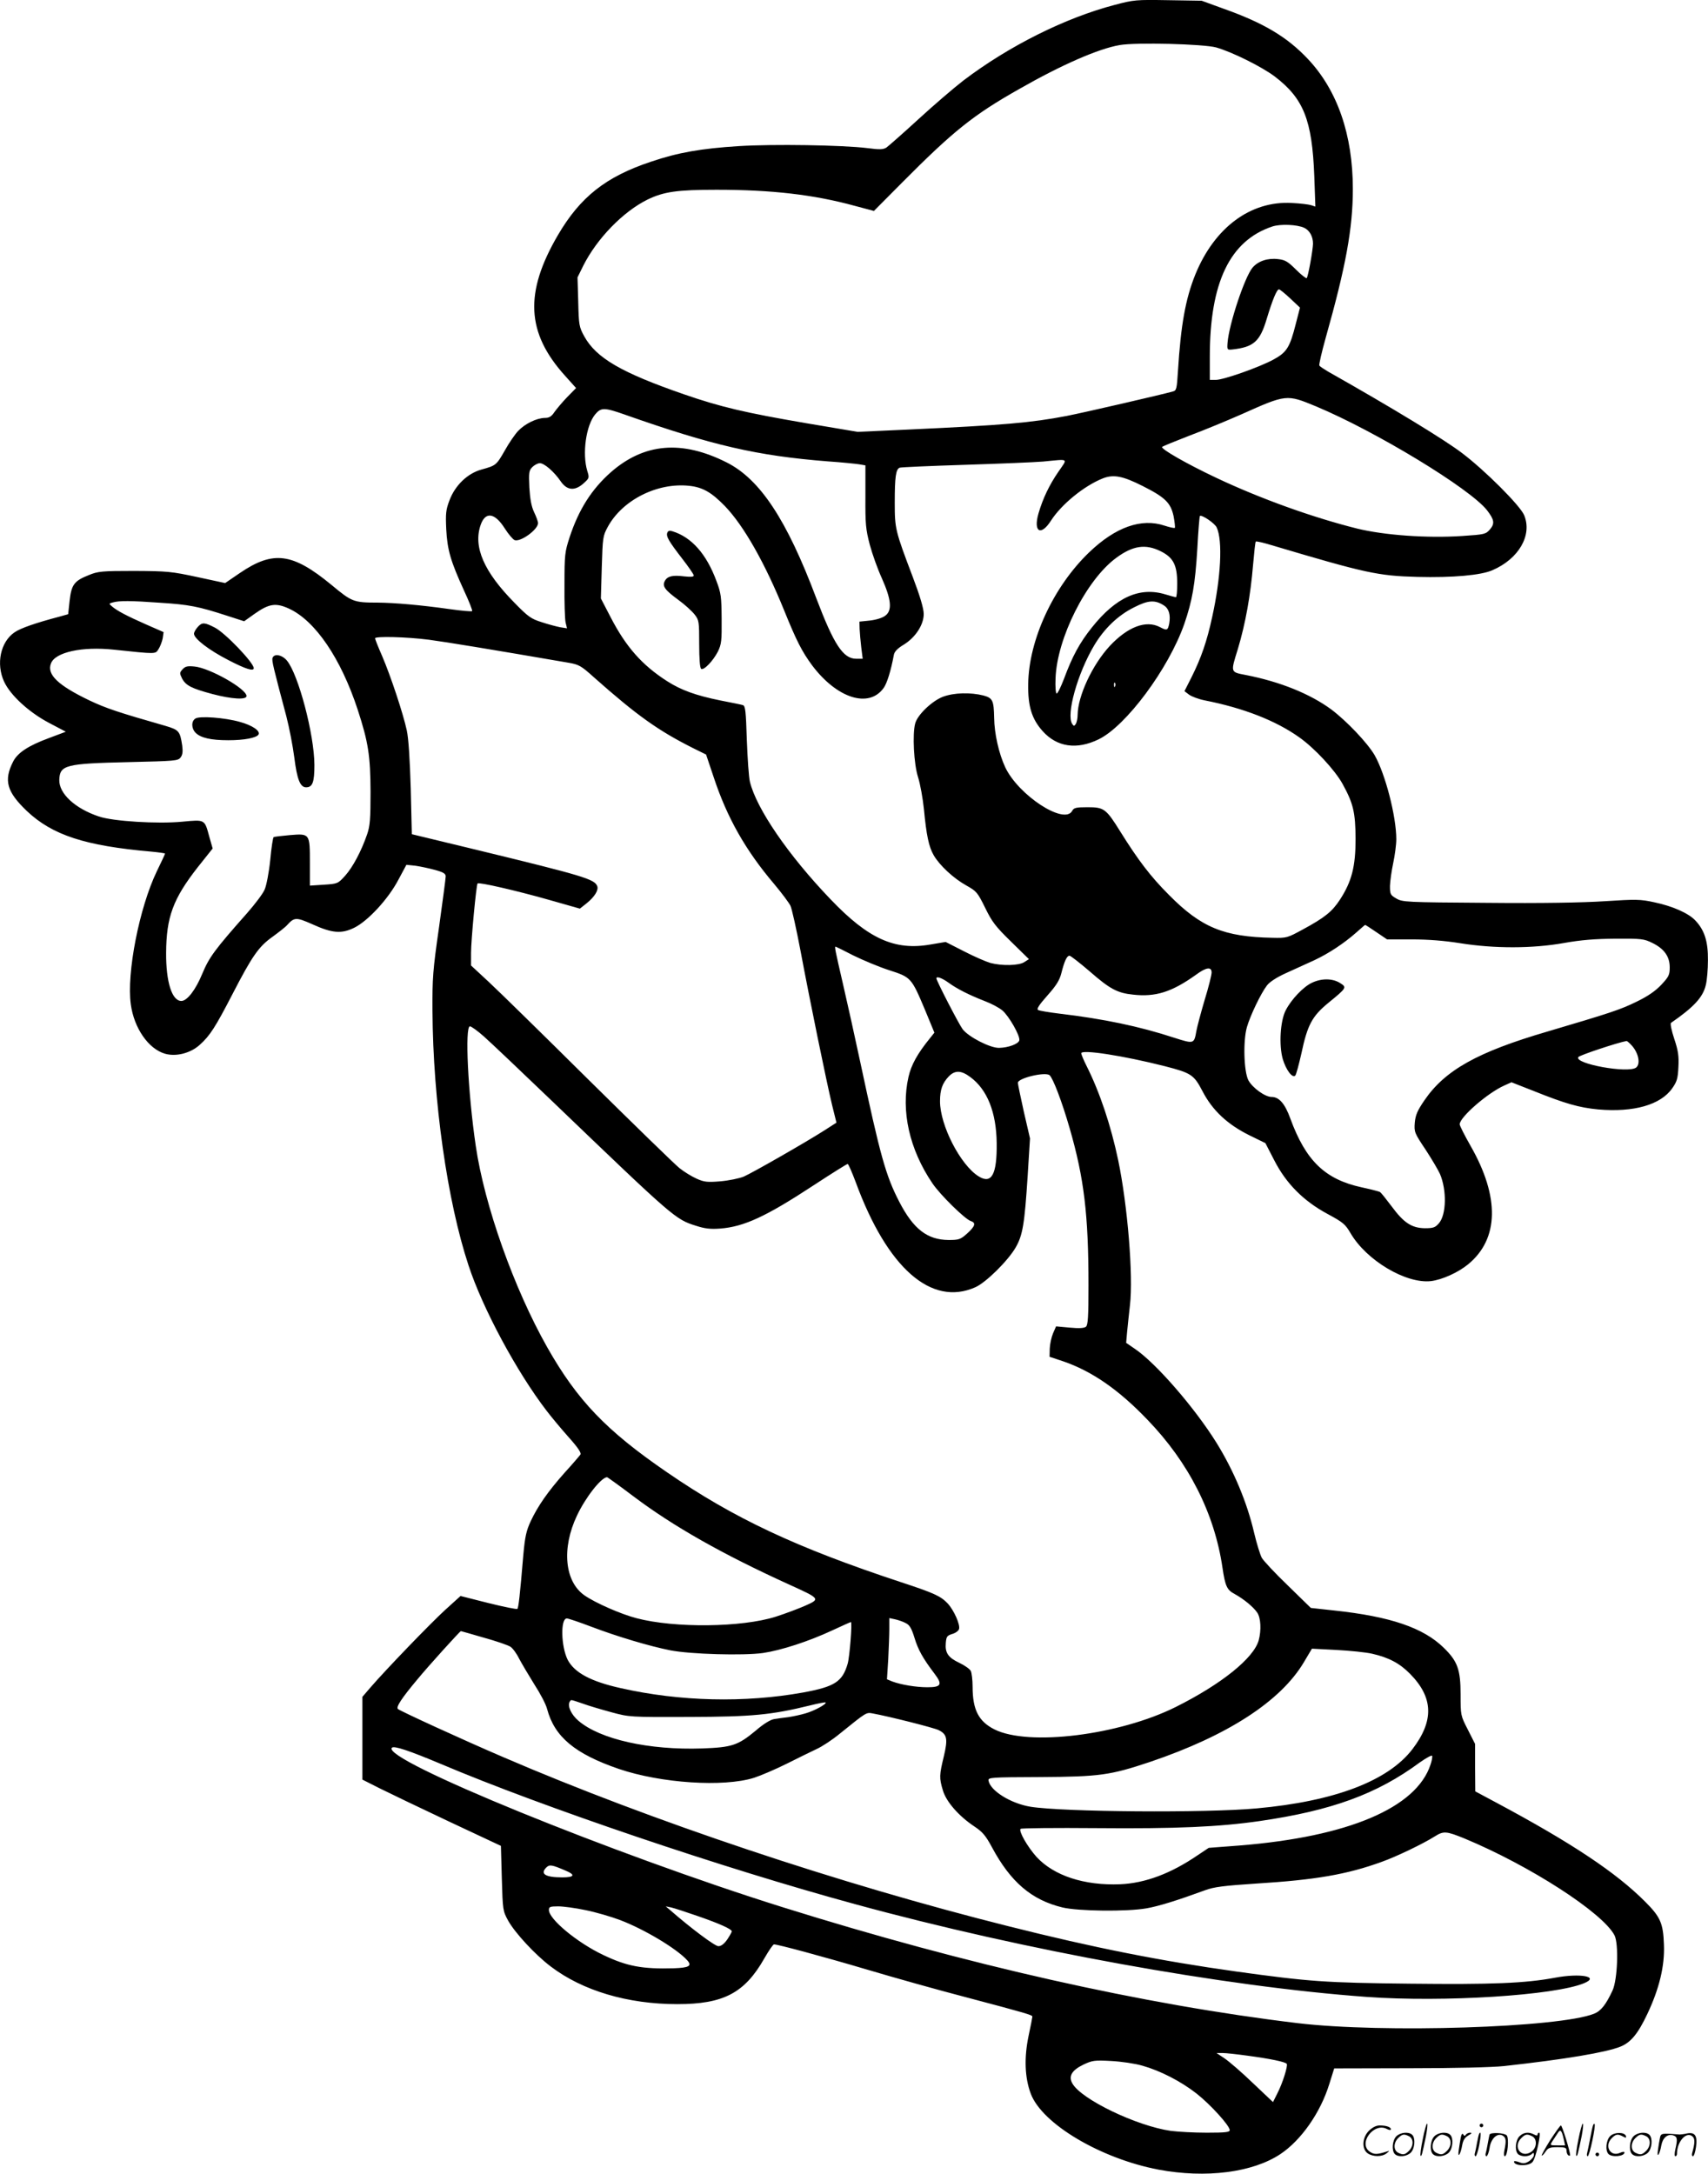 <svg version="1.0" xmlns="http://www.w3.org/2000/svg"
  viewBox="0 0 943.28 1200.446"
 preserveAspectRatio="xMidYMid meet">
<g transform="translate(-0.857,1200.797) scale(0.1,-0.1)"
fill="#000000" stroke="none">
<path d="M6165 11981 c-272 -71 -583 -226 -835 -417 -52 -40 -165 -137 -250
-215 -85 -78 -165 -148 -176 -156 -18 -11 -37 -12 -105 -3 -139 17 -521 23
-711 11 -206 -13 -334 -35 -484 -86 -250 -83 -391 -195 -514 -405 -186 -318
-175 -540 39 -777 l61 -68 -49 -50 c-26 -27 -58 -65 -70 -82 -17 -26 -30 -33
-54 -33 -45 -1 -109 -32 -147 -72 -17 -18 -51 -67 -73 -107 -47 -82 -49 -84
-129 -106 -77 -21 -146 -87 -177 -170 -20 -52 -22 -73 -18 -160 6 -114 24
-176 98 -338 28 -60 48 -111 45 -114 -3 -3 -59 2 -123 11 -163 23 -304 35
-398 36 -134 0 -143 4 -256 98 -215 177 -321 191 -505 66 l-82 -56 -153 33
c-144 31 -166 33 -349 34 -179 0 -200 -2 -251 -23 -81 -32 -96 -53 -106 -142
l-8 -74 -50 -14 c-129 -34 -213 -63 -246 -86 -78 -53 -103 -174 -58 -272 35
-76 138 -170 248 -228 l93 -49 -93 -35 c-114 -42 -173 -81 -198 -130 -53 -104
-35 -167 76 -273 141 -133 321 -192 686 -224 42 -4 77 -9 77 -11 0 -3 -20 -46
-45 -97 -97 -201 -168 -563 -144 -736 18 -131 97 -245 188 -272 61 -18 141 2
193 49 56 50 87 99 180 279 109 211 145 263 221 317 34 25 72 54 82 66 39 43
50 43 138 4 110 -50 161 -54 231 -20 76 37 189 159 245 266 l44 82 49 -5 c27
-4 75 -14 108 -23 48 -13 60 -21 60 -36 0 -11 -17 -138 -37 -282 -34 -237 -37
-279 -36 -461 3 -497 82 -1051 199 -1405 78 -238 266 -588 432 -804 26 -34 80
-99 121 -145 52 -58 71 -87 65 -96 -5 -7 -44 -53 -88 -101 -93 -105 -147 -183
-187 -268 -24 -52 -31 -85 -40 -182 -19 -228 -27 -295 -33 -301 -3 -4 -75 11
-160 32 l-154 39 -85 -77 c-81 -74 -328 -330 -415 -431 l-42 -49 0 -228 0
-229 93 -47 c50 -25 223 -108 382 -183 l290 -136 5 -180 c5 -176 6 -180 35
-233 38 -68 149 -188 235 -253 176 -134 425 -208 699 -208 255 0 372 61 481
253 24 42 48 77 53 77 21 0 267 -66 517 -140 151 -45 394 -113 540 -151 340
-90 370 -99 370 -108 0 -4 -9 -52 -21 -107 -25 -120 -21 -230 12 -318 62 -167
386 -359 706 -420 261 -49 520 -16 673 86 114 76 221 228 270 387 l27 86 414
1 c253 0 457 5 524 12 336 37 562 75 642 107 58 23 98 72 149 180 66 139 97
266 92 384 -4 118 -20 153 -103 236 -161 162 -408 326 -825 549 l-114 61 -1
131 0 131 -40 79 c-40 78 -40 79 -40 194 0 138 -17 184 -93 258 -113 111 -296
173 -606 206 l-128 14 -127 124 c-70 67 -135 137 -144 153 -9 17 -28 78 -42
137 -39 168 -112 343 -208 498 -120 193 -335 441 -451 519 l-48 33 5 57 c3 31
10 99 16 151 19 162 -13 551 -65 801 -40 190 -101 374 -175 521 -16 32 -29 63
-29 69 0 23 232 -13 461 -71 147 -38 161 -47 209 -139 55 -106 138 -183 259
-243 l88 -43 49 -95 c66 -129 162 -225 294 -296 85 -46 98 -56 127 -106 88
-151 307 -281 445 -265 62 8 149 47 205 93 170 140 175 371 13 654 -33 58 -60
111 -60 119 0 39 154 173 246 214 l40 18 125 -49 c172 -69 249 -91 354 -101
196 -17 345 25 409 117 26 37 31 54 34 118 3 60 -1 89 -23 155 -15 45 -23 84
-18 88 126 87 176 141 192 208 7 26 12 88 12 139 1 103 -19 165 -69 218 -38
41 -127 80 -227 101 -78 17 -101 17 -273 6 -122 -8 -349 -12 -652 -9 -449 3
-466 4 -500 24 -33 19 -35 24 -35 70 1 27 9 84 18 126 9 42 17 102 17 131 0
127 -61 362 -120 465 -40 68 -154 188 -239 252 -117 86 -282 153 -471 190 -87
17 -86 12 -45 144 42 140 70 296 84 465 6 68 12 126 15 128 3 3 42 -6 88 -20
521 -155 586 -169 804 -175 195 -5 352 9 415 37 146 63 221 194 175 304 -22
53 -216 247 -343 343 -97 74 -386 250 -740 450 -23 14 -45 28 -48 33 -3 5 13
74 35 153 111 393 150 605 150 822 0 299 -85 545 -248 718 -116 123 -246 200
-469 279 l-118 43 -185 3 c-177 3 -190 2 -295 -26z m560 -235 c88 -25 251
-106 323 -160 160 -122 207 -240 219 -550 l6 -169 -24 8 c-13 4 -61 10 -106
12 -227 13 -427 -135 -533 -395 -54 -134 -80 -277 -96 -534 -6 -97 -8 -107
-28 -112 -56 -16 -493 -117 -586 -135 -198 -38 -349 -51 -870 -75 l-285 -13
-285 48 c-333 57 -471 89 -673 159 -347 120 -486 201 -552 321 -28 51 -30 62
-33 190 l-4 135 32 65 c75 149 219 298 355 365 89 43 162 54 381 54 305 0 538
-27 764 -89 l105 -28 155 156 c283 285 394 374 645 516 236 135 440 224 557
244 90 16 463 6 533 -13z m486 -996 c30 -14 49 -48 49 -88 -1 -36 -27 -183
-35 -190 -3 -3 -30 18 -59 47 -45 45 -61 54 -99 58 -58 7 -110 -11 -141 -47
-44 -53 -130 -312 -138 -415 -3 -39 -2 -40 27 -37 117 13 152 44 189 168 32
106 56 164 68 164 5 0 33 -23 62 -50 l54 -51 -23 -89 c-33 -131 -50 -158 -124
-198 -77 -42 -275 -112 -318 -112 l-33 0 0 128 c0 410 111 641 345 719 45 15
137 11 176 -7z m65 -986 c330 -138 851 -454 945 -574 40 -52 44 -73 16 -106
-23 -26 -29 -28 -152 -36 -194 -13 -431 4 -582 41 -244 61 -534 165 -779 281
-161 76 -308 160 -297 170 4 4 73 32 153 63 80 30 208 83 285 117 248 111 249
111 411 44z m-3819 -45 c488 -172 733 -228 1123 -259 74 -5 152 -13 172 -16
l36 -6 0 -171 c-1 -154 2 -182 24 -267 14 -52 44 -136 67 -186 52 -117 58
-177 19 -206 -15 -12 -50 -23 -85 -27 l-58 -6 1 -40 c1 -22 5 -68 9 -102 l8
-63 -36 0 c-72 0 -123 78 -221 336 -163 433 -310 655 -494 748 -248 125 -456
107 -640 -54 -106 -94 -177 -205 -228 -360 -26 -80 -28 -96 -28 -260 -1 -96 2
-190 6 -209 l8 -33 -38 6 c-20 4 -66 16 -102 28 -58 18 -75 30 -150 107 -169
171 -229 309 -187 430 26 75 78 68 133 -19 21 -33 46 -62 55 -65 34 -11 129
59 129 94 0 9 -10 36 -22 61 -15 32 -22 72 -26 136 -4 83 -2 94 17 113 11 11
30 21 41 21 24 0 78 -46 115 -100 35 -51 78 -55 127 -11 31 28 32 30 20 68
-29 96 -7 252 44 313 32 38 50 38 161 -1z m2397 -316 c-51 -74 -86 -148 -110
-230 -30 -103 13 -128 69 -40 58 90 183 192 286 233 59 23 109 14 220 -42 125
-63 155 -93 171 -167 6 -32 9 -61 7 -64 -3 -3 -29 3 -57 12 -128 43 -271 -8
-416 -147 -198 -190 -334 -484 -337 -728 -2 -123 20 -193 80 -260 79 -88 188
-104 309 -45 151 73 386 389 473 637 44 128 60 218 72 415 5 98 12 179 14 181
9 10 83 -40 93 -63 34 -73 23 -278 -25 -495 -29 -134 -61 -226 -114 -332 l-39
-77 25 -19 c13 -10 52 -25 87 -32 214 -42 393 -112 522 -204 85 -60 197 -181
239 -257 60 -109 71 -158 72 -304 0 -152 -21 -235 -86 -335 -43 -66 -83 -99
-207 -166 -83 -45 -87 -47 -166 -45 -268 5 -394 57 -571 236 -103 103 -171
193 -269 350 -79 127 -90 135 -181 135 -64 0 -76 -3 -85 -20 -43 -80 -297 86
-370 241 -35 75 -60 186 -61 272 -2 97 -8 110 -59 124 -72 18 -162 16 -224 -7
-60 -23 -140 -99 -153 -147 -16 -58 -8 -224 16 -298 12 -38 26 -117 32 -175
14 -146 27 -208 54 -255 33 -57 110 -128 180 -167 57 -32 62 -38 104 -123 38
-78 57 -103 143 -187 l99 -97 -25 -16 c-30 -20 -123 -22 -188 -5 -24 7 -89 35
-145 64 l-102 52 -83 -14 c-198 -35 -344 31 -553 250 -232 242 -409 500 -445
649 -6 24 -13 128 -17 231 -5 160 -8 188 -22 192 -9 3 -65 14 -126 26 -132 27
-214 56 -292 106 -139 89 -228 190 -313 355 l-53 102 5 172 c5 165 6 173 33
223 81 149 274 246 450 227 74 -8 122 -35 197 -112 104 -108 221 -314 328
-578 68 -168 98 -226 154 -302 138 -183 314 -238 395 -124 18 25 40 95 56 182
3 18 20 36 55 57 65 40 110 110 110 169 0 30 -20 98 -61 206 -96 253 -99 265
-99 408 0 144 6 185 27 194 9 3 171 10 362 16 190 6 384 14 431 18 146 14 136
20 84 -56z m564 -439 c71 -35 92 -77 92 -179 0 -41 -3 -75 -7 -75 -5 0 -30 7
-57 15 -143 44 -274 -15 -407 -182 -68 -85 -108 -159 -154 -283 -18 -47 -36
-84 -41 -82 -5 1 -8 38 -6 82 7 222 170 546 335 667 92 68 162 78 245 37z
m-5523 -285 c157 -10 209 -20 366 -71 l96 -31 59 42 c78 55 116 61 188 28 146
-67 287 -275 380 -558 59 -181 70 -254 71 -454 0 -151 -3 -189 -19 -235 -32
-93 -79 -181 -121 -228 -40 -44 -41 -45 -118 -50 l-77 -5 0 125 c0 163 0 163
-110 154 -46 -4 -86 -9 -90 -11 -4 -2 -13 -60 -19 -127 -7 -68 -21 -141 -31
-163 -9 -22 -53 -80 -96 -129 -179 -202 -210 -244 -248 -335 -37 -90 -84 -151
-116 -151 -52 0 -85 106 -84 265 1 198 38 299 175 474 l82 103 -18 63 c-27 99
-22 97 -150 85 -135 -13 -383 2 -461 29 -131 44 -220 126 -218 202 3 82 33 90
382 98 258 6 274 7 288 26 11 14 13 33 9 64 -12 81 -18 88 -92 110 -266 76
-330 98 -421 141 -173 83 -236 143 -212 204 23 62 172 95 348 76 237 -25 228
-25 246 3 9 14 19 40 23 59 l5 35 -98 43 c-104 46 -158 74 -187 99 -18 15 -18
16 5 22 35 10 97 10 263 -2z m5542 -15 c27 -17 37 -52 29 -99 -8 -39 -12 -41
-52 -20 -77 40 -178 1 -277 -105 -96 -104 -176 -276 -177 -380 0 -19 -5 -42
-10 -50 -9 -13 -11 -13 -20 0 -34 52 29 278 121 433 56 94 132 167 221 211 78
40 116 42 165 10z m-4060 -189 c98 -13 335 -52 771 -127 58 -10 70 -17 140
-80 238 -211 354 -294 549 -392 l71 -35 42 -125 c74 -224 176 -404 334 -590
42 -50 82 -104 90 -120 8 -17 33 -130 56 -251 50 -267 142 -717 174 -850 l24
-97 -67 -43 c-100 -64 -395 -233 -445 -255 -25 -10 -83 -22 -129 -26 -73 -6
-90 -4 -132 15 -27 12 -69 38 -94 58 -25 20 -251 240 -501 487 -250 248 -499
492 -553 542 l-97 90 0 70 c0 70 29 376 36 383 8 8 212 -39 389 -89 l176 -50
38 30 c44 36 66 72 58 94 -15 39 -75 57 -668 201 l-356 86 -6 252 c-5 161 -12
277 -22 322 -20 92 -88 298 -136 410 -22 50 -39 93 -39 98 0 12 173 8 297 -8z
m3790 -257 c-3 -8 -6 -5 -6 6 -1 11 2 17 5 13 3 -3 4 -12 1 -19z m1443 -1358
l59 -40 136 0 c91 0 180 -7 268 -21 187 -30 398 -30 572 1 96 17 171 23 285
24 144 1 158 -1 203 -23 66 -32 97 -75 97 -135 0 -42 -5 -52 -46 -96 -32 -34
-73 -63 -137 -94 -90 -44 -141 -61 -493 -165 -386 -113 -565 -213 -679 -380
-39 -57 -49 -81 -53 -123 -4 -51 -2 -57 59 -148 34 -52 70 -113 80 -135 38
-89 36 -225 -6 -273 -20 -23 -31 -27 -77 -27 -73 1 -117 30 -184 121 -30 40
-58 75 -64 79 -5 3 -51 15 -102 26 -202 44 -308 147 -393 379 -30 83 -62 120
-104 120 -36 0 -105 50 -128 92 -25 49 -30 217 -8 294 19 65 76 184 110 229
15 20 53 45 106 69 46 21 116 53 156 71 79 37 164 93 233 154 25 22 46 41 48
41 2 0 30 -18 62 -40z m-2888 -129 c53 -26 141 -63 197 -81 121 -39 123 -41
198 -219 l52 -126 -24 -30 c-70 -86 -104 -148 -119 -214 -43 -188 5 -401 132
-588 44 -65 179 -197 211 -208 31 -10 26 -28 -19 -69 -37 -33 -45 -36 -103
-36 -117 1 -194 60 -272 211 -75 145 -105 254 -216 774 -28 132 -71 325 -95
429 -43 186 -47 206 -41 206 2 0 47 -22 99 -49z m1304 -87 c112 -98 153 -120
240 -129 124 -14 214 14 348 110 57 42 86 45 86 12 0 -13 -17 -82 -39 -153
-21 -71 -41 -147 -45 -169 -13 -73 -13 -73 -123 -38 -192 63 -389 104 -633
133 -58 7 -111 16 -118 20 -10 5 4 27 50 79 50 56 68 85 78 124 17 68 31 97
45 97 6 0 56 -39 111 -86z m-779 -63 c48 -35 114 -68 201 -102 35 -13 78 -36
96 -51 36 -30 99 -140 94 -165 -4 -20 -60 -41 -112 -42 -49 -1 -168 60 -201
103 -21 28 -145 268 -145 281 0 13 31 2 67 -24z m-2566 -297 c35 -31 208 -195
383 -363 668 -641 674 -647 790 -683 46 -15 78 -19 131 -15 133 10 255 67 517
239 99 65 184 118 188 118 4 0 24 -46 45 -102 174 -473 417 -687 660 -579 59
26 181 147 223 220 39 68 49 130 66 394 l13 208 -34 147 c-18 81 -33 153 -33
160 0 26 151 62 175 42 19 -16 69 -147 111 -293 80 -277 104 -478 104 -868 0
-174 -3 -219 -14 -228 -10 -8 -37 -10 -89 -5 l-76 7 -17 -39 c-9 -22 -17 -59
-18 -84 l-1 -45 75 -25 c158 -54 306 -156 465 -322 229 -237 371 -518 415
-818 15 -102 25 -123 67 -145 51 -28 104 -72 125 -103 20 -30 23 -97 8 -153
-28 -99 -206 -242 -458 -368 -313 -156 -813 -218 -1001 -124 -88 44 -121 109
-121 236 0 38 -5 77 -10 87 -6 11 -34 31 -64 45 -61 29 -79 55 -74 110 3 35 7
40 35 49 18 5 35 17 38 27 8 24 -29 106 -63 142 -38 40 -74 57 -257 117 -578
191 -922 352 -1294 608 -334 229 -494 396 -660 689 -184 325 -347 784 -395
1113 -43 292 -61 660 -32 660 7 0 42 -25 77 -56z m6343 -54 c35 -42 45 -99 20
-118 -44 -33 -342 21 -319 58 6 10 216 80 267 89 3 0 18 -13 32 -29z m-3657
-170 c94 -69 144 -195 146 -365 2 -173 -28 -228 -99 -184 -101 62 -214 282
-214 415 0 64 13 100 48 137 34 35 68 35 119 -3z m-1861 -2315 c220 -166 494
-321 859 -487 174 -79 175 -80 92 -117 -36 -16 -110 -44 -163 -61 -187 -60
-560 -64 -769 -9 -86 22 -227 84 -288 126 -110 76 -128 260 -42 441 47 100
133 210 166 212 3 0 68 -47 145 -105z m-231 -721 c145 -55 320 -107 435 -130
113 -22 403 -30 512 -15 101 15 252 64 383 125 54 25 100 46 103 46 8 0 -7
-192 -18 -230 -29 -100 -72 -127 -246 -159 -323 -58 -679 -50 -1007 24 -166
37 -255 85 -293 156 -37 73 -41 229 -5 229 9 0 70 -21 136 -46z m1736 20 c21
-10 32 -29 48 -81 20 -66 46 -113 112 -200 44 -58 35 -73 -40 -73 -64 0 -147
14 -195 32 l-29 12 7 110 c3 61 6 137 6 169 l0 59 33 -7 c17 -4 44 -13 58 -21z
m-2331 -80 c69 -19 135 -42 147 -50 13 -8 35 -38 49 -67 15 -28 53 -92 84
-142 32 -49 64 -110 70 -135 41 -154 154 -248 396 -331 232 -79 578 -102 747
-49 37 12 119 47 181 78 62 31 137 68 165 81 29 13 87 51 128 85 150 121 145
118 183 111 88 -16 338 -79 363 -92 46 -23 51 -48 28 -145 -25 -103 -26 -119
-5 -188 18 -62 88 -142 174 -199 45 -30 62 -50 97 -115 103 -192 219 -291 389
-332 87 -21 356 -24 464 -5 69 12 171 44 324 100 48 18 102 25 285 37 323 20
499 50 691 120 79 28 227 99 292 140 49 31 63 30 164 -11 361 -150 764 -410
829 -535 24 -47 17 -245 -11 -305 -37 -79 -64 -113 -102 -128 -192 -77 -1167
-108 -1637 -52 -851 102 -1824 321 -2840 639 -937 293 -2225 819 -2162 882 12
12 95 -16 269 -89 561 -238 1564 -578 2293 -776 934 -255 2035 -454 2820 -511
427 -31 1041 8 1203 76 86 36 -21 56 -161 30 -165 -31 -349 -38 -801 -33 -468
5 -554 11 -959 67 -415 58 -786 131 -1258 250 -931 233 -1974 582 -2791 934
-224 96 -570 255 -582 266 -11 11 20 59 109 165 61 74 234 265 239 265 1 0 58
-16 126 -36z m4907 -89 c92 -21 152 -53 209 -111 129 -131 133 -259 13 -416
-134 -175 -429 -288 -860 -327 -281 -26 -1067 -20 -1249 9 -109 18 -222 88
-232 144 -3 18 8 19 287 20 327 2 385 10 606 84 428 145 721 335 849 551 l44
74 135 -7 c75 -4 164 -13 198 -21z m-4361 -275 c32 -12 104 -33 159 -48 100
-27 101 -27 430 -26 349 1 453 11 669 64 44 11 81 18 84 16 8 -8 -61 -46 -110
-60 -26 -8 -69 -17 -95 -21 -26 -3 -62 -8 -80 -11 -19 -3 -59 -27 -100 -63
-99 -82 -131 -93 -297 -99 -293 -10 -563 50 -683 153 -40 34 -62 82 -48 105 8
13 2 13 71 -10z m4683 -337 c-78 -239 -455 -399 -1055 -447 l-170 -13 -60 -40
c-149 -102 -291 -155 -429 -161 -198 -8 -366 47 -462 151 -50 56 -100 143 -88
155 4 4 192 6 418 4 443 -4 680 7 902 39 399 58 648 149 885 324 36 25 66 42
68 36 2 -6 -2 -28 -9 -48z m-4776 -586 c55 -23 48 -37 -19 -37 -94 0 -124 19
-88 55 18 17 30 15 107 -18z m110 -218 c55 -11 141 -36 191 -55 134 -51 314
-159 371 -223 26 -30 9 -40 -75 -43 -175 -5 -259 11 -389 73 -144 68 -301 198
-301 249 0 17 6 20 51 20 28 0 96 -9 152 -21z m617 -32 c122 -42 190 -73 190
-85 0 -4 -11 -24 -25 -45 -17 -24 -33 -37 -49 -37 -19 0 -148 96 -265 198
l-26 22 30 -6 c17 -4 82 -25 145 -47z m3040 -772 c126 -17 208 -34 215 -45 7
-11 -23 -107 -52 -163 l-24 -48 -111 105 c-60 58 -131 119 -156 136 l-45 30
34 0 c19 0 81 -7 139 -15z m-582 -55 c99 -28 212 -86 299 -154 76 -60 183
-177 183 -202 0 -11 -23 -14 -127 -14 -71 0 -159 5 -198 10 -189 27 -495 174
-544 262 -23 40 -3 73 61 104 49 23 61 25 153 20 56 -3 132 -14 173 -26z
M3694 9066 c-8 -20 8 -47 82 -143 35 -45 64 -87 64 -93 0 -8 -16 -9 -54 -5
-63 8 -92 1 -106 -26 -15 -28 0 -49 75 -104 36 -26 76 -63 90 -81 24 -31 25
-39 25 -163 0 -82 4 -132 11 -137 15 -9 65 43 92 95 20 41 22 60 21 181 -1
122 -3 142 -29 210 -55 149 -138 242 -243 274 -15 5 -24 3 -28 -8z M1102 8547
c-12 -13 -22 -30 -22 -39 0 -27 82 -90 189 -145 96 -50 141 -64 141 -45 0 30
-159 196 -215 224 -56 29 -70 30 -93 5z M1514 8375 c-6 -13 5 -56 76 -323 16
-62 36 -165 44 -228 15 -119 32 -164 65 -164 36 0 46 28 46 124 -1 169 -89
501 -152 576 -27 32 -70 40 -79 15z M1017 8312 c-17 -19 -17 -22 -3 -51 21
-39 52 -55 168 -86 106 -28 188 -33 188 -11 0 40 -203 155 -287 163 -39 4 -51
1 -66 -15z M1088 8040 c-24 -15 -23 -55 1 -79 28 -28 84 -41 181 -41 88 0 154
13 166 31 12 20 -33 51 -102 70 -84 24 -222 34 -246 19z M7255 6581 c-47 -21
-115 -92 -146 -153 -30 -58 -38 -192 -16 -269 18 -60 53 -107 69 -91 5 5 20
61 34 123 33 156 59 205 148 278 104 85 104 86 64 111 -41 25 -100 26 -153 1z
M7866 194 c-10 -47 -15 -88 -12 -91 5 -6 9 7 30 110 7 37 10 67 6 67 -4 0 -15
-39 -24 -86z M8180 270 c0 -5 5 -10 10 -10 6 0 10 5 10 10 0 6 -4 10 -10 10
-5 0 -10 -4 -10 -10z M8726 194 c-10 -47 -15 -88 -12 -91 5 -6 9 7 30 110 7
37 10 67 6 67 -4 0 -15 -39 -24 -86z M8806 269 c-3 -8 -10 -41 -16 -74 -6 -33
-14 -68 -16 -77 -3 -10 -1 -18 3 -18 10 0 46 171 38 178 -2 3 -7 -1 -9 -9z
M7569 241 c-38 -38 -41 -101 -7 -125 29 -20 79 -20 104 0 18 14 18 15 1 10
-53 -17 -69 -17 -92 -2 -69 45 21 166 94 126 12 -6 21 -7 21 -1 0 12 -25 21
-62 21 -19 0 -39 -10 -59 -29z M8570 189 c-28 -45 -49 -83 -47 -85 2 -3 12 7
21 21 14 21 24 25 66 25 43 0 50 -3 50 -19 0 -11 5 -23 10 -26 6 -3 10 -3 10
1 0 20 -44 164 -51 164 -4 0 -30 -37 -59 -81z m75 4 l7 -33 -42 0 c-42 0 -42
0 -28 23 8 12 21 32 29 44 15 25 22 18 34 -34z M7720 210 c-22 -22 -27 -79 -8
-98 19 -19 66 -14 88 8 22 22 27 79 8 98 -19 19 -66 14 -88 -8z m71 0 c25 -14
25 -54 -1 -80 -23 -23 -33 -24 -61 -10 -25 14 -25 54 1 80 23 23 33 24 61 10z
M7930 210 c-22 -22 -27 -79 -8 -98 19 -19 66 -14 88 8 22 22 27 79 8 98 -19
19 -66 14 -88 -8z m71 0 c25 -14 25 -54 -1 -80 -23 -23 -33 -24 -61 -10 -25
14 -25 54 1 80 23 23 33 24 61 10z M8076 204 c-3 -16 -8 -47 -11 -69 -8 -51
10 -26 19 27 5 27 15 42 34 53 18 10 22 14 10 15 -9 0 -20 -5 -24 -11 -5 -8
-9 -8 -14 1 -5 8 -10 3 -14 -16z M8177 223 c-2 -4 -7 -26 -11 -48 -4 -22 -9
-48 -12 -57 -3 -10 -1 -18 4 -18 4 0 14 28 20 62 11 58 10 81 -1 61z M8235
220 c-1 -3 -5 -23 -9 -45 -4 -22 -9 -48 -12 -57 -3 -10 -1 -18 4 -18 5 0 13
20 17 45 7 53 44 87 74 68 17 -11 19 -28 8 -80 -4 -18 -3 -33 2 -33 16 0 24
99 11 115 -12 14 -87 18 -95 5z M8400 210 c-22 -22 -27 -79 -8 -98 7 -7 24
-12 38 -12 14 0 31 5 38 12 9 9 12 8 12 -5 0 -9 -12 -24 -26 -34 -21 -13 -32
-15 -55 -6 -16 6 -29 8 -29 3 0 -24 81 -27 102 -2 18 19 50 162 37 162 -5 0
-9 -5 -9 -10 0 -7 -6 -7 -19 0 -30 16 -59 12 -81 -10z m71 0 c29 -16 25 -65
-6 -86 -56 -37 -103 28 -55 76 23 23 33 24 61 10z M8901 211 c-23 -23 -28 -80
-9 -99 19 -19 88 -13 88 9 0 5 -11 4 -24 -2 -54 -25 -89 38 -46 81 23 23 33
24 62 9 16 -9 19 -8 16 3 -8 22 -64 22 -87 -1z M9030 210 c-22 -22 -27 -79 -8
-98 19 -19 66 -14 88 8 22 22 27 79 8 98 -19 19 -66 14 -88 -8z m71 0 c25 -14
25 -54 -1 -80 -23 -23 -33 -24 -61 -10 -25 14 -25 54 1 80 23 23 33 24 61 10z
M9176 201 c-3 -14 -8 -44 -11 -66 -8 -51 10 -26 19 27 8 41 35 63 66 53 22 -7
24 -21 11 -77 -5 -22 -5 -38 0 -38 5 0 9 6 9 13 0 68 51 125 85 97 15 -13 15
-35 -1 -92 -3 -10 -1 -18 4 -18 6 0 13 23 17 50 9 63 -5 84 -49 76 -17 -4 -35
-6 -41 -6 -101 8 -104 7 -109 -19z M8820 110 c0 -5 5 -10 10 -10 6 0 10 5 10
10 0 6 -4 10 -10 10 -5 0 -10 -4 -10 -10z"/>
</g>
</svg>
